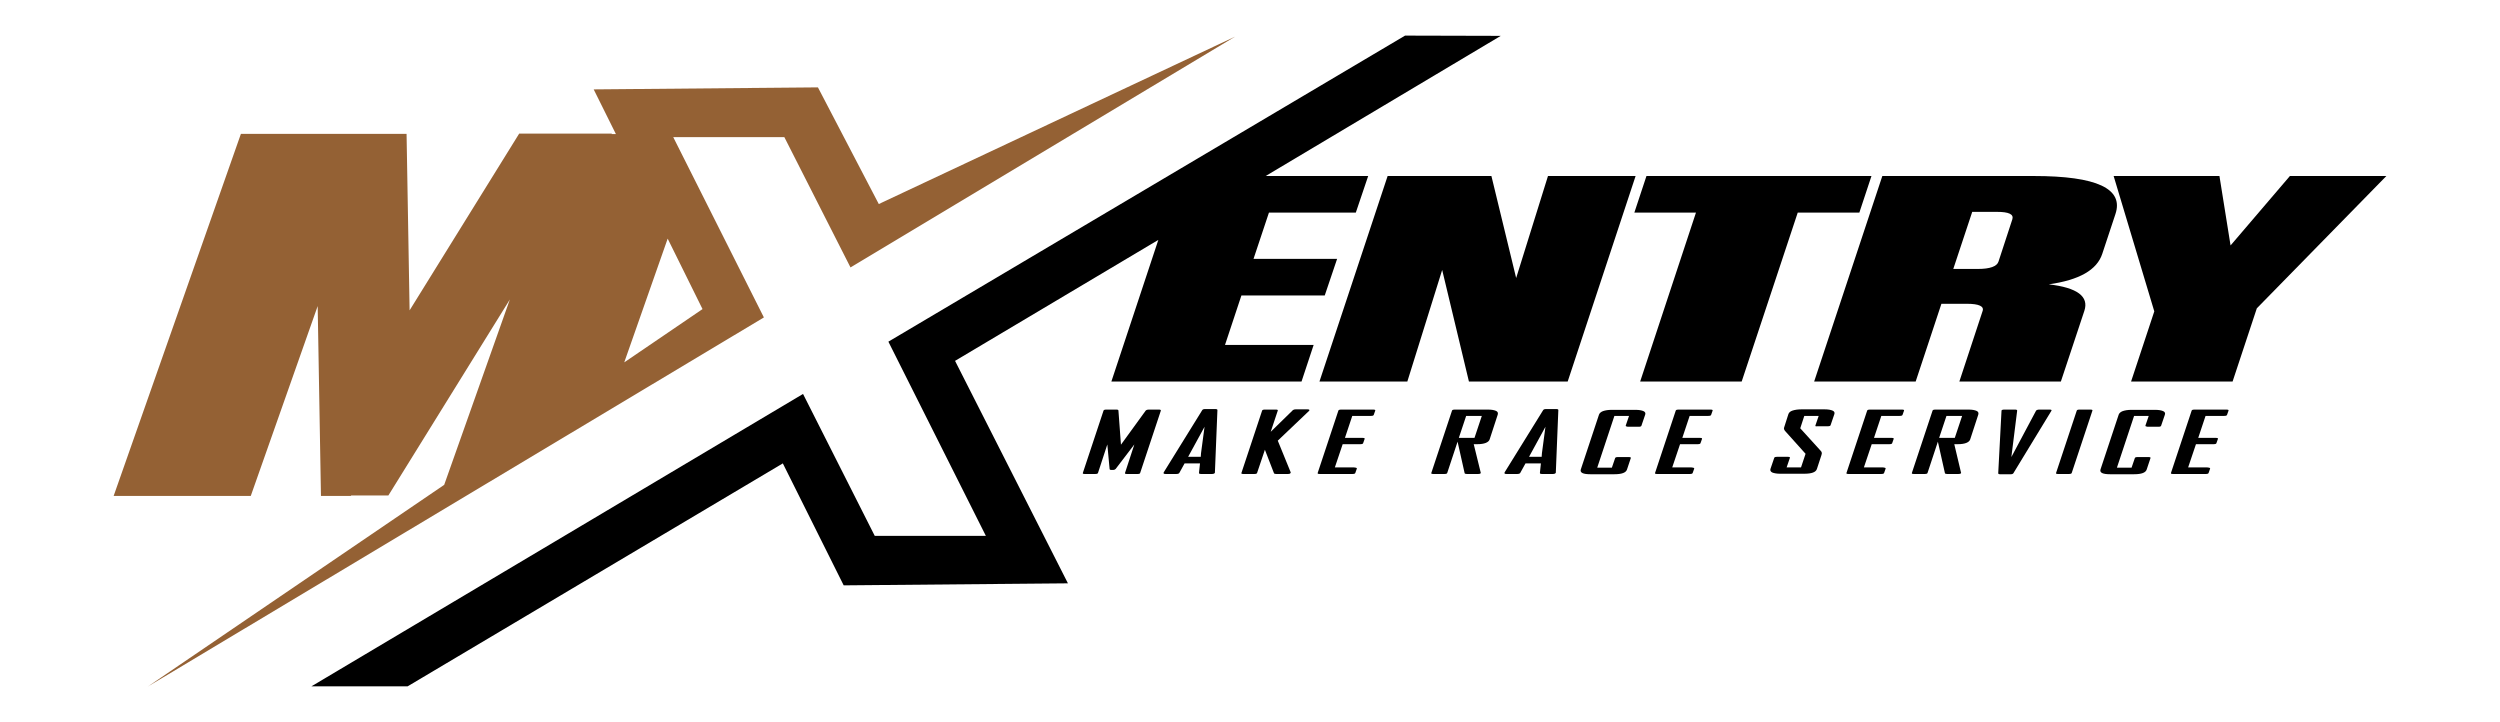 <?xml version="1.0" encoding="utf-8"?>
<!-- Generator: Adobe Illustrator 25.2.1, SVG Export Plug-In . SVG Version: 6.00 Build 0)  -->
<svg version="1.1" id="レイヤー_1" xmlns="http://www.w3.org/2000/svg" xmlns:xlink="http://www.w3.org/1999/xlink" x="0px"
	 y="0px" viewBox="0 0 990 286" style="enable-background:new 0 0 990 286;" xml:space="preserve">
<style type="text/css">
	.st0{fill:#946134;}
	.st1{fill:none;}
</style>
<g>
	<path class="st0" d="M348,80.8l-24.1-46.2l-88.8,0.8l8.8,17.7h-1.7l0.1-0.2h-36.7l-43.4,70l-1.2-69.9h-11.6h-25.1H95.4L45,196.4
		h54.3l26.5-75.2l1.3,75.2h11.8l0.2-0.2h14.7l48.1-77.6L175.9,192L58.5,271.9l244-146.2l-35.9-71.4h44l26.2,51.6l152.3-91.4
		L348,80.8z M247.2,143.5l17.2-49l13.8,27.9L247.2,143.5z"/>
	<g>
		<polygon points="491.6,117 524.6,117 529.5,102.5 496.4,102.5 502.5,84.2 536.9,84.2 541.8,69.7 501.2,69.7 594.3,14.2 
			556.4,14.1 351.8,135.3 390.4,212.2 346.4,212.2 318,156 123.3,271.8 161.4,271.8 310,183.5 334.1,231.8 422.9,231 378.2,142.9 
			458.7,95 440.1,151.1 515.4,151.1 520.2,136.6 485.1,136.6 		"/>
		<polygon points="613,69.7 600.4,110.1 590.6,69.7 549.5,69.7 522.5,151.1 557.3,151.1 571.1,106.9 581.7,151.1 620.8,151.1 
			647.7,69.7 		"/>
		<polygon points="741.1,69.7 652,69.7 647.2,84.2 671.6,84.2 649.5,151.1 689.7,151.1 711.9,84.2 736.3,84.2 		"/>
		<path d="M805.4,69.7h-60l-27,81.4h40.2l10.2-30.8h10.1c4.8,0,6.9,1,6.2,2.9l-9.2,27.9h40.2l9.3-28c1.9-5.7-2.8-9.2-14.1-10.5
			c12.1-1.7,19.1-5.7,21.2-12.1l5.2-15.7C841.1,74.7,830.3,69.7,805.4,69.7z M796.9,86.8l-5.5,16.8c-0.6,1.9-3.4,2.9-8.1,2.9h-9.8
			l7.5-22.6h9.8C795.4,83.9,797.5,84.8,796.9,86.8z"/>
		<polygon points="906.8,69.7 883.3,97.2 878.9,69.7 837,69.7 853.1,123.3 843.9,151.1 884.1,151.1 893.7,122.1 945,69.7 		"/>
	</g>
	<g>
		<path d="M459.7,162.6l-8.2,24.7c-0.1,0.3-0.4,0.4-1.1,0.4h-4c-0.7,0-1-0.1-0.9-0.4l3.7-11.3l-7.4,9.7c-0.2,0.2-0.5,0.4-1.1,0.4
			h-0.5c-0.5,0-0.8-0.1-0.8-0.4l-0.9-9.7l-3.7,11.3c-0.1,0.3-0.5,0.4-1.2,0.4h-4c-0.6,0-0.9-0.1-0.8-0.4l8.2-24.7
			c0.1-0.3,0.5-0.4,1.1-0.4h4c0.5,0,0.8,0.1,0.8,0.4l1,13.5l9.8-13.5c0.2-0.2,0.6-0.4,1.2-0.4h4
			C459.5,162.2,459.7,162.3,459.7,162.6z"/>
		<path d="M481.1,187.2L481.1,187.2c-0.1,0.3-0.5,0.5-1.2,0.5h-4.2c-0.6,0-0.9-0.1-0.9-0.4l0.4-3.8h-6.1l-2.1,3.8
			c-0.1,0.2-0.5,0.4-1.2,0.4h-4.1c-0.7,0-1-0.1-0.9-0.4l0-0.1l0-0.1l15.3-24.7c0-0.1,0.2-0.2,0.4-0.3c0.2-0.1,0.4-0.1,0.7-0.1h4.1
			c0.3,0,0.5,0,0.6,0.1c0.2,0.1,0.2,0.2,0.2,0.3L481.1,187.2L481.1,187.2z M470.5,180.9h5l0.1-1.4l1.4-10.5L470.5,180.9z"/>
		<path d="M511.1,187.2L511.1,187.2c-0.1,0.4-0.5,0.5-1.2,0.5h-4.5c-0.5,0-0.8-0.1-0.9-0.3l-3.6-9.3l-3.1,9.2
			c-0.1,0.3-0.5,0.4-1.1,0.4h-4.3c-0.6,0-0.9-0.1-0.8-0.4l8.2-24.7c0.1-0.3,0.5-0.4,1.1-0.4h4.3c0.6,0,0.9,0.1,0.8,0.4l-2.8,8.4
			l8.8-8.6c0.3-0.2,0.6-0.3,1.1-0.3h4.5c0.7,0,1,0.1,0.9,0.4l0,0.1c0,0-0.1,0.1-0.1,0.1L506,174.5l5.1,12.5
			C511.1,187.1,511.2,187.1,511.1,187.2z"/>
		<path d="M537.3,185.6l-0.6,1.7c-0.1,0.3-0.5,0.4-1.2,0.4h-12.8c-0.7,0-1-0.1-0.9-0.4l8.2-24.7c0.1-0.3,0.5-0.4,1.2-0.4h12.5
			c0.7,0,1,0.1,0.9,0.4l-0.6,1.7c-0.1,0.3-0.5,0.4-1.2,0.4h-7.3l-2.9,8.7h6.9c0.7,0,1,0.1,0.9,0.4l-0.6,1.7
			c-0.1,0.3-0.5,0.4-1.2,0.4h-6.9l-3.1,9.2h7.6C537.1,185.2,537.4,185.3,537.3,185.6z"/>
		<path d="M586.4,187.3L586.4,187.3c-0.1,0.3-0.5,0.4-1.2,0.4h-4.3c-0.5,0-0.8-0.1-0.9-0.3l-2.8-12.5l-4.1,12.4
			c-0.1,0.3-0.5,0.4-1.2,0.4h-4.2c-0.7,0-1-0.1-0.9-0.4l8.2-24.7c0.1-0.3,0.5-0.4,1.2-0.4h13.1c1.4,0,2.4,0.2,3.1,0.5
			c0.7,0.3,0.9,0.8,0.7,1.5l-3.2,9.8c-0.4,1.2-2.1,1.9-4.9,1.9h-0.1h-1.3L586.4,187.3L586.4,187.3z M586.8,164.7h-6.2l-2.9,8.7h6.2
			L586.8,164.7z"/>
		<path d="M616.1,187.2L616.1,187.2c-0.1,0.3-0.5,0.5-1.2,0.5h-4.2c-0.6,0-0.9-0.1-0.9-0.4l0.4-3.8h-6.1l-2.1,3.8
			c-0.1,0.2-0.5,0.4-1.2,0.4h-4.1c-0.7,0-1-0.1-0.9-0.4l0-0.1l0-0.1l15.3-24.7c0-0.1,0.2-0.2,0.4-0.3c0.2-0.1,0.4-0.1,0.7-0.1h4.1
			c0.3,0,0.5,0,0.6,0.1c0.2,0.1,0.2,0.2,0.2,0.3L616.1,187.2L616.1,187.2z M605.5,180.9h5l0.1-1.4l1.4-10.5L605.5,180.9z"/>
		<path d="M643.8,168.5l1.3-3.8h-5.8l-6.8,20.5h5.8l1.3-3.8c0.1-0.3,0.5-0.4,1.1-0.4h4.3c0.6,0,0.9,0.1,0.8,0.4l-1.5,4.5
			c-0.4,1.3-2.1,1.9-5,1.9h-9.5c-2.9,0-4.2-0.6-3.8-1.9l7.2-21.7c0.2-0.6,0.8-1.1,1.6-1.4c0.9-0.3,2-0.5,3.4-0.5h9.5
			c1.4,0,2.4,0.2,3.1,0.5c0.7,0.3,0.9,0.8,0.7,1.4l-1.5,4.4c-0.1,0.3-0.5,0.4-1.1,0.4h-4.3C644,168.9,643.7,168.8,643.8,168.5z"/>
		<path d="M670.9,185.6l-0.6,1.7c-0.1,0.3-0.5,0.4-1.2,0.4h-12.8c-0.7,0-1-0.1-0.9-0.4l8.2-24.7c0.1-0.3,0.5-0.4,1.2-0.4h12.5
			c0.7,0,1,0.1,0.9,0.4l-0.6,1.7c-0.1,0.3-0.5,0.4-1.2,0.4h-7.3l-2.9,8.7h6.9c0.7,0,1,0.1,0.9,0.4l-0.6,1.7
			c-0.1,0.3-0.5,0.4-1.2,0.4h-6.9l-3.1,9.2h7.6C670.7,185.2,671,185.3,670.9,185.6z"/>
		<path d="M718.9,168.5l1.3-3.8h-5.7l-1.6,4.9l7.9,8.7c0.4,0.4,0.6,0.7,0.6,0.9c0.1,0.3,0,0.6-0.1,1l-1.8,5.5
			c-0.4,1.3-2.1,1.9-5,1.9H705c-1.4,0-2.5-0.2-3.2-0.5c-0.6-0.3-0.9-0.8-0.7-1.4l1.5-4.4c0.1-0.3,0.5-0.4,1.2-0.4h4.1
			c0.7,0,1,0.1,0.9,0.4l-1.3,3.8h5.7l1.8-5.4l-7.9-8.8c-0.3-0.3-0.5-0.6-0.6-0.9c-0.1-0.3-0.1-0.6,0.1-1l1.6-5
			c0.2-0.6,0.7-1.1,1.6-1.4c0.9-0.3,2.1-0.5,3.5-0.5h9.3c1.4,0,2.4,0.2,3.1,0.5c0.7,0.3,0.9,0.8,0.7,1.4l-1.5,4.4
			c-0.1,0.3-0.5,0.4-1.2,0.4h-4.2C719.1,168.9,718.8,168.8,718.9,168.5z"/>
		<path d="M746.7,185.6l-0.6,1.7c-0.1,0.3-0.5,0.4-1.2,0.4h-12.8c-0.7,0-1-0.1-0.9-0.4l8.2-24.7c0.1-0.3,0.5-0.4,1.2-0.4h12.5
			c0.7,0,1,0.1,0.9,0.4l-0.6,1.7c-0.1,0.3-0.5,0.4-1.2,0.4H745l-2.9,8.7h6.9c0.7,0,1,0.1,0.9,0.4l-0.6,1.7c-0.1,0.3-0.5,0.4-1.2,0.4
			h-6.9l-3.1,9.2h7.6C746.5,185.2,746.8,185.3,746.7,185.6z"/>
		<path d="M776.6,187.3L776.6,187.3c-0.1,0.3-0.5,0.4-1.2,0.4h-4.3c-0.5,0-0.8-0.1-0.9-0.3l-2.8-12.5l-4.1,12.4
			c-0.1,0.3-0.5,0.4-1.2,0.4h-4.1c-0.7,0-1-0.1-0.9-0.4l8.2-24.7c0.1-0.3,0.5-0.4,1.2-0.4h13.1c1.4,0,2.4,0.2,3.1,0.5
			s0.9,0.8,0.7,1.5l-3.2,9.8c-0.4,1.2-2.1,1.9-4.9,1.9h-0.1h-1.3L776.6,187.3L776.6,187.3z M777,164.7h-6.2l-2.9,8.7h6.2L777,164.7z
			"/>
		<path d="M812.4,162.6L812.4,162.6L812.4,162.6l-15.1,24.8c0,0.1-0.2,0.2-0.4,0.3c-0.2,0.1-0.4,0.1-0.7,0.1h-4.1
			c-0.3,0-0.5,0-0.6-0.1c-0.2-0.1-0.2-0.2-0.2-0.3l1.3-24.7l0,0l0-0.1c0.1-0.3,0.5-0.4,1.2-0.4h4.1c0.6,0,0.9,0.1,0.9,0.4l-2.3,18.4
			l9.8-18.4c0.2-0.2,0.6-0.4,1.2-0.4h4.1C812.2,162.2,812.5,162.3,812.4,162.6z"/>
		<path d="M828.6,162.6l-8.2,24.7c-0.1,0.3-0.5,0.4-1.2,0.4H815c-0.6,0-0.9-0.1-0.8-0.4l8.2-24.7c0.1-0.3,0.5-0.4,1.1-0.4h4.2
			C828.4,162.2,828.7,162.3,828.6,162.6z"/>
		<path d="M849.6,168.5l1.3-3.8h-5.8l-6.8,20.5h5.8l1.3-3.8c0.1-0.3,0.5-0.4,1.1-0.4h4.3c0.6,0,0.9,0.1,0.8,0.4l-1.5,4.5
			c-0.4,1.3-2.1,1.9-5,1.9h-9.5c-2.9,0-4.2-0.6-3.8-1.9l7.2-21.7c0.2-0.6,0.8-1.1,1.6-1.4c0.9-0.3,2-0.5,3.4-0.5h9.5
			c1.4,0,2.4,0.2,3.1,0.5c0.7,0.3,0.9,0.8,0.7,1.4l-1.5,4.4c-0.1,0.3-0.5,0.4-1.1,0.4h-4.3C849.8,168.9,849.5,168.8,849.6,168.5z"/>
		<path d="M875.2,185.6l-0.6,1.7c-0.1,0.3-0.5,0.4-1.2,0.4h-12.8c-0.7,0-1-0.1-0.9-0.4l8.2-24.7c0.1-0.3,0.5-0.4,1.2-0.4h12.5
			c0.7,0,1,0.1,0.9,0.4l-0.6,1.7c-0.1,0.3-0.5,0.4-1.2,0.4h-7.3l-2.9,8.7h6.9c0.7,0,1,0.1,0.9,0.4l-0.6,1.7
			c-0.1,0.3-0.5,0.4-1.2,0.4h-6.9l-3.1,9.2h7.6C875,185.2,875.3,185.3,875.2,185.6z"/>
	</g>
</g>
<rect class="st1" width="990" height="286"/>
</svg>
